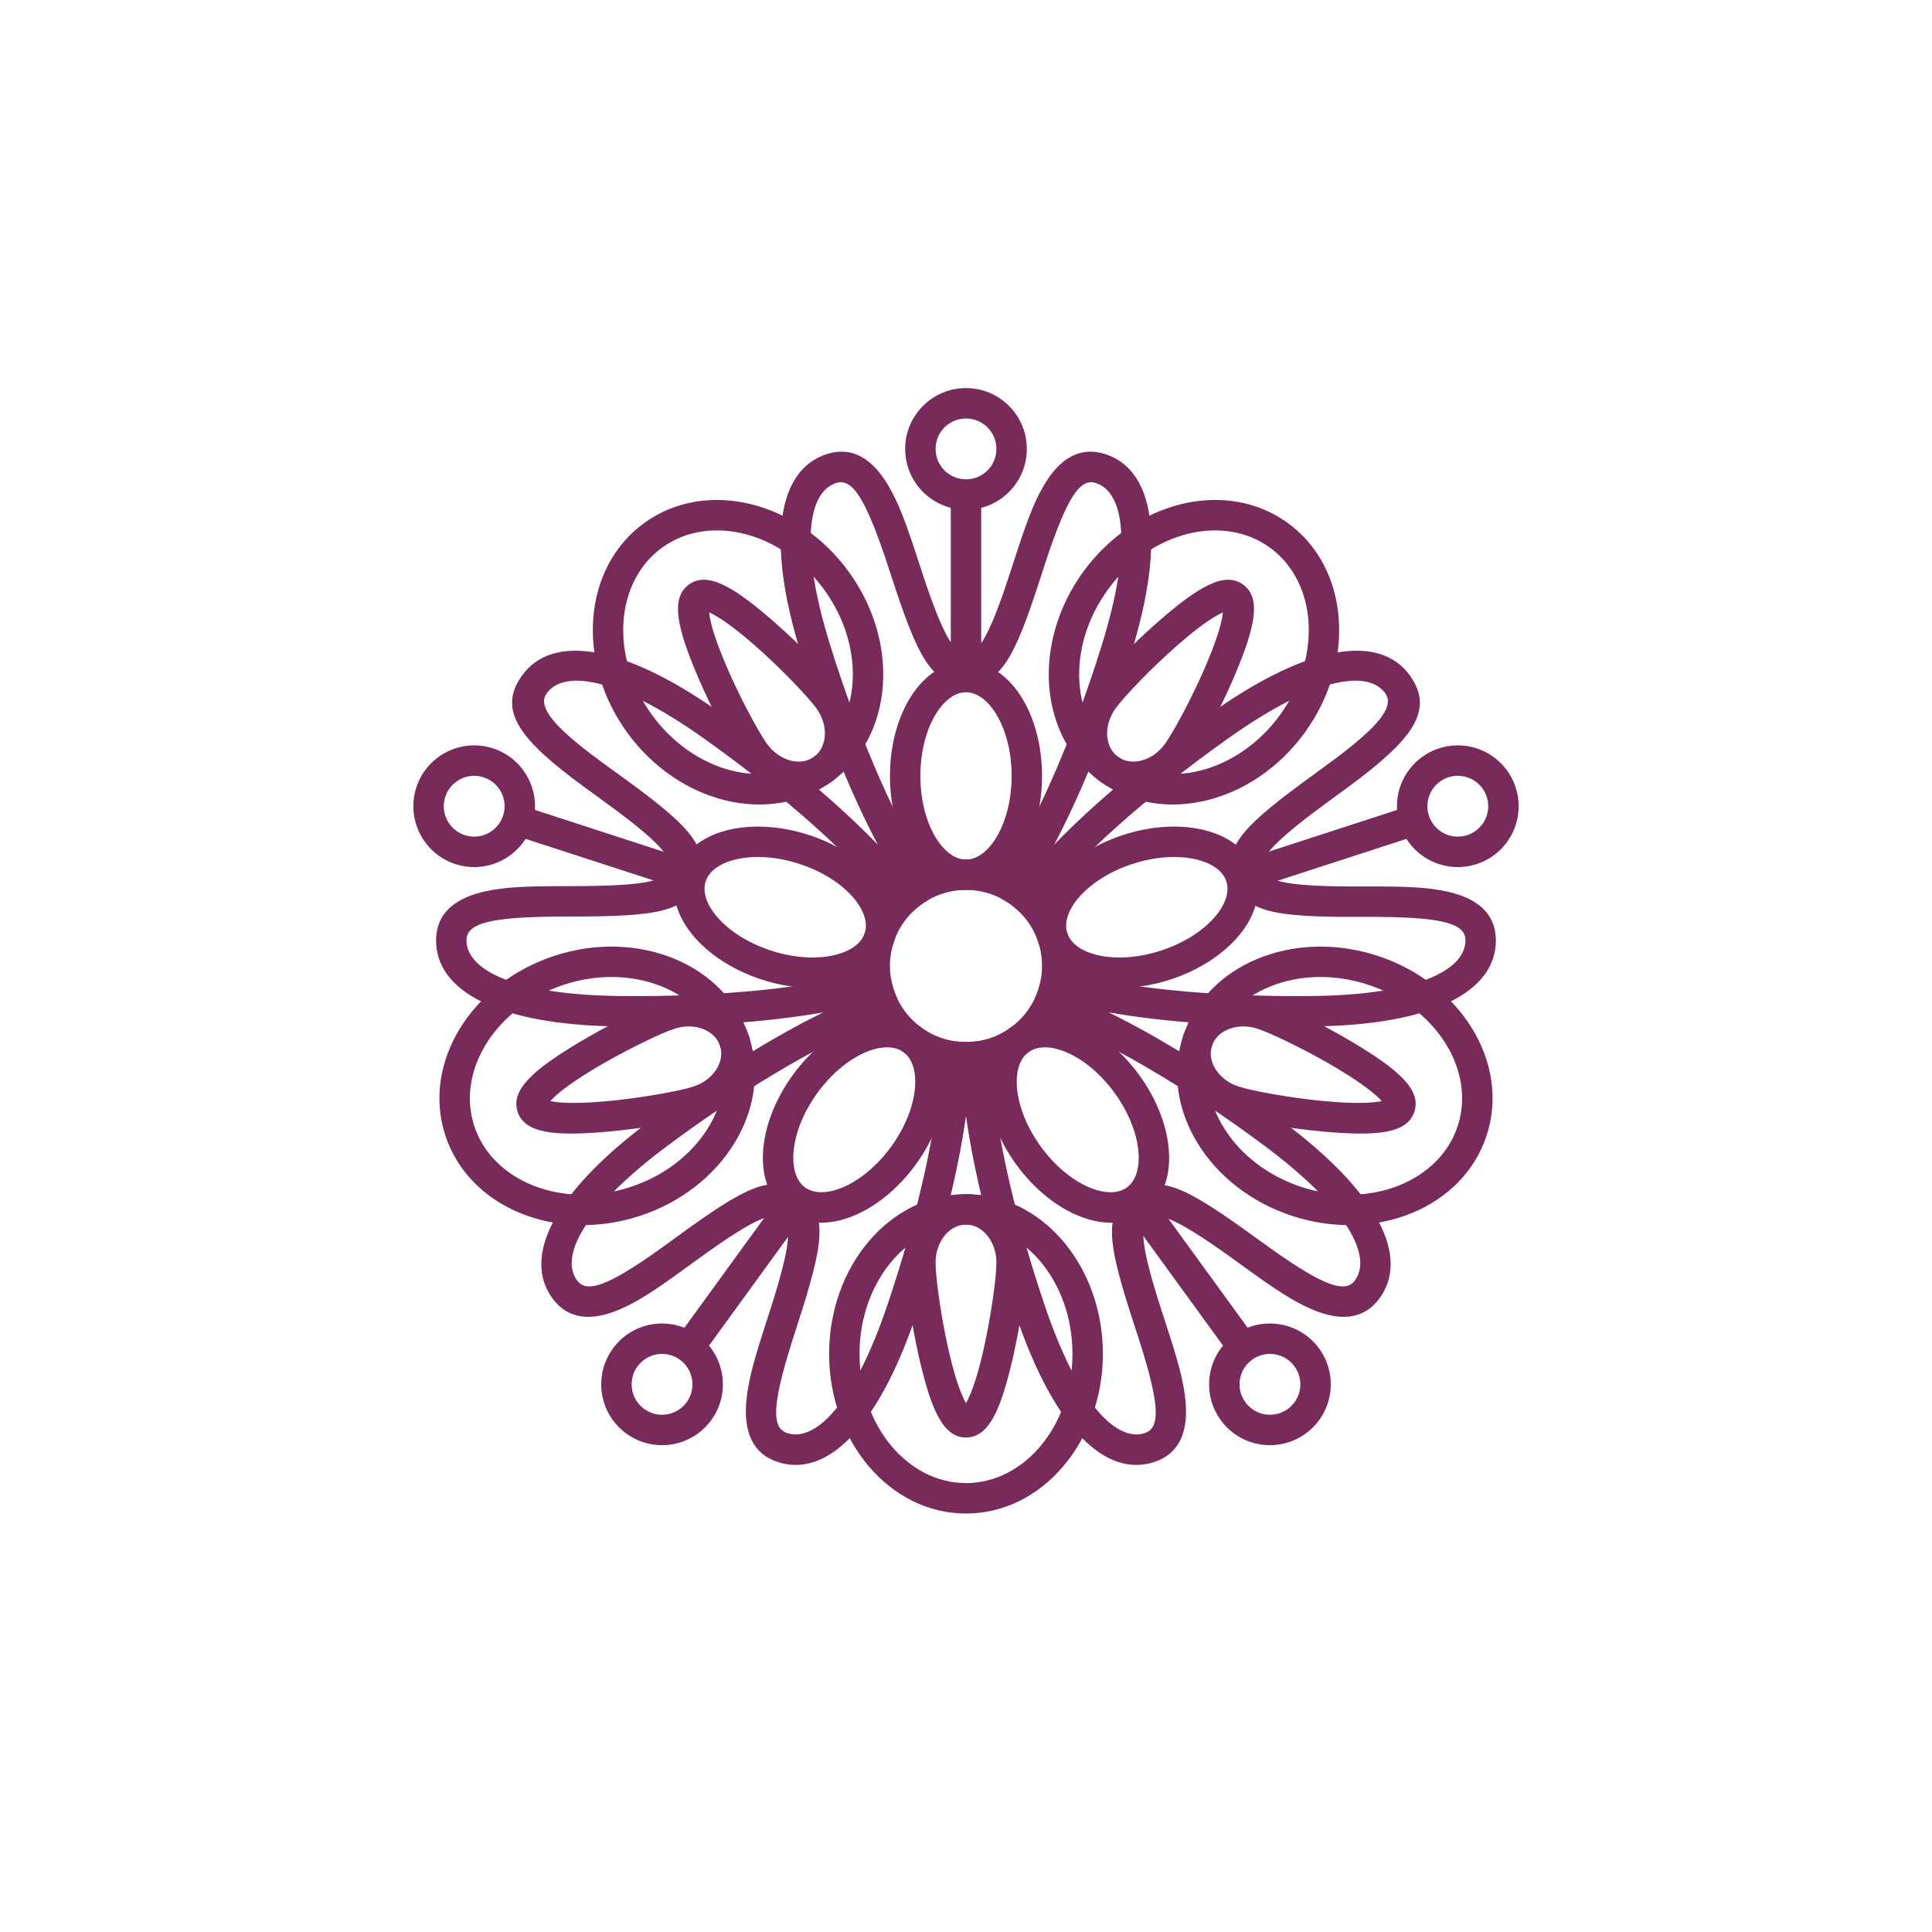 <?xml version="1.0" encoding="UTF-8"?>
<svg width="512pt" height="512pt" version="1.1" viewBox="0 0 512 512" xmlns="http://www.w3.org/2000/svg">
 <g fill="#782a5b" fill-rule="evenodd">
  <path d="m321.12 188.89c26.008-18.395 44.695-20.898 52.574-9.797 6.555 9.238 0.512 16.984-16.293 29.391-1.086 0.805-2.09 1.535-3.863 2.82-15.078 10.949-20.023 15.918-18.941 19.254 1.07 3.297 8.012 4.422 26.211 4.363h0.582c11.57-0.035 16.852 0.195 22.121 1.352 8 1.762 12.836 5.812 12.91 12.773 0.152 13.609-16.438 22.57-48.289 22.973-19.656 0.246-39.242-1.062-54.344-3.734 13.789 6.715 30.402 17.164 46.16 28.918 25.531 19.051 33.688 36.051 25.562 46.973-4.106 5.523-10.332 6.016-17.758 2.852-4.918-2.098-9.484-5.074-18.527-11.645-0.324-0.238-0.324-0.238-0.648-0.473-15-10.906-21.262-14.07-24.094-12.016-2.816 2.047-1.73 8.98 4.012 26.461 0.086 0.258 0.086 0.258 0.168 0.516 3.57 10.879 4.992 16.023 5.508 21.379 0.777 8.113-1.586 13.941-8.164 16.156-12.898 4.352-26.543-8.656-36.77-38.828-6.312-18.617-11.117-37.648-13.242-52.836-2.125 15.188-6.93 34.219-13.242 52.836-10.223 30.172-23.871 43.18-36.77 38.828-6.57-2.215-8.945-8.039-8.188-16.164 0.5-5.359 1.91-10.52 5.449-21.41 0.086-0.262 0.086-0.262 0.172-0.527 5.699-17.516 6.769-24.461 3.945-26.512-2.824-2.055-9.074 1.125-24.02 12.055-0.316 0.234-0.316 0.234-0.637 0.469-9.027 6.594-13.57 9.582-18.48 11.688-7.41 3.184-13.637 2.699-17.746-2.828-8.125-10.922 0.031-27.922 25.562-46.973 15.758-11.754 32.371-22.203 46.16-28.918-15.102 2.672-34.688 3.981-54.344 3.734-31.852-0.402-48.441-9.363-48.289-22.973 0.078-6.957 4.906-11.016 12.91-12.797 5.269-1.176 10.562-1.422 22.137-1.418h0.598c18.215 0.004 25.16-1.137 26.234-4.441 1.082-3.328-3.871-8.277-18.961-19.172-1.824-1.316-2.852-2.059-3.965-2.879-16.73-12.289-22.773-20.02-16.227-29.246 7.879-11.102 26.566-8.598 52.574 9.797 16.047 11.355 31.121 23.926 41.77 34.965-7.211-13.535-14.508-31.758-20.348-50.527-9.457-30.422-6.062-48.965 6.926-53.027 6.652-2.082 12.012 1.273 16.184 8.359 2.746 4.664 4.602 9.59 8.199 20.68 0.172 0.523 0.172 0.523 0.34 1.047 5.438 16.746 8.719 23 12.145 23 3.418 0 6.68-6.254 12.07-23.02 0.164-0.508 0.164-0.508 0.328-1.02 3.566-11.094 5.402-16.012 8.129-20.676 4.152-7.094 9.504-10.453 16.16-8.371 12.988 4.062 16.387 22.605 6.926 53.027-5.84 18.77-13.137 36.992-20.348 50.527 10.648-11.039 25.723-23.609 41.77-34.965zm-55.273 49.527c-2.121-1.191-2.711-3.973-1.258-5.922 8.926-11.973 19.547-36.27 27.41-61.562 8.316-26.73 5.769-40.625-1.633-42.941-4.488-1.402-8.066 4.715-14.211 23.824-0.164 0.508-0.164 0.508-0.328 1.016-6.941 21.602-10.598 28.617-19.742 28.617-9.133 0-12.812-7.012-19.812-28.574-0.168-0.523-0.168-0.523-0.34-1.047-6.203-19.113-9.809-25.242-14.309-23.836-7.402 2.316-9.945 16.211-1.633 42.941 7.867 25.293 18.484 49.59 27.41 61.562 1.453 1.949 0.863 4.731-1.258 5.922-1.379 0.773-2.66 1.711-3.824 2.785-1.785 1.648-4.617 1.352-6.023-0.633-8.625-12.188-28.457-29.801-50.082-45.098-22.855-16.168-36.852-18.039-41.344-11.715-2.461 3.473 1.594 8.664 14.426 18.086 1.09 0.801 2.102 1.535 3.91 2.84 19.438 14.027 24.777 19.367 21.91 28.195-2.848 8.77-10.461 10.023-33.906 10.012h-0.594c-19.996-0.004-26.934 1.543-26.988 6.242-0.086 7.758 12.344 14.473 40.336 14.824 26.484 0.336 52.875-2.254 67.016-7.043 2.309-0.781 4.773 0.645 5.25 3.031 0.305 1.555 0.797 3.062 1.457 4.488 1.02 2.211-0.141 4.816-2.465 5.539-14.254 4.438-37.129 17.855-58.359 33.691-22.438 16.742-28.547 29.477-23.914 35.699 2.769 3.731 9.277 0.938 25-10.555 0.316-0.234 0.316-0.234 0.637-0.465 19.25-14.082 26.016-17.523 33.516-12.074 7.481 5.434 6.316 12.984-1.02 35.527-0.082 0.266-0.082 0.266-0.168 0.527-6.137 18.867-6.797 25.945-2.356 27.445 7.352 2.481 17.574-7.266 26.562-33.777 8.504-25.086 14.195-50.988 14.008-65.918-0.027-2.434 2.086-4.336 4.5-4.055 0.781 0.09 1.57 0.137 2.367 0.137s1.586-0.047 2.367-0.137c2.414-0.281 4.527 1.621 4.5 4.055-0.188 14.93 5.504 40.832 14.008 65.918 8.988 26.512 19.211 36.258 26.562 33.777 4.434-1.496 3.754-8.551-2.426-27.383-0.086-0.258-0.086-0.258-0.172-0.516-7.394-22.512-8.574-30.059-1.09-35.496 7.496-5.445 14.27-2.019 33.57 12.016l0.648 0.469c15.77 11.457 22.301 14.242 25.082 10.504 4.629-6.223-1.48-18.957-23.918-35.699-21.23-15.836-44.105-29.254-58.359-33.691-2.324-0.723-3.484-3.328-2.461-5.539 0.656-1.426 1.148-2.934 1.457-4.488 0.473-2.387 2.938-3.812 5.246-3.031 14.141 4.789 40.535 7.379 67.02 7.043 27.992-0.352 40.418-7.066 40.332-14.824-0.051-4.691-6.973-6.215-26.949-6.152-0.289 0.004-0.289 0.004-0.578 0.004-23.441 0.074-31.055-1.16-33.906-9.934-2.863-8.82 2.465-14.176 21.875-28.27 1.758-1.273 2.746-1.996 3.809-2.781 12.902-9.523 16.984-14.754 14.508-18.242-4.492-6.324-18.488-4.453-41.344 11.715-21.625 15.297-41.457 32.91-50.082 45.098-1.406 1.984-4.238 2.281-6.023 0.633-1.164-1.074-2.445-2.012-3.824-2.785z"/>
  <path d="m256 235.85c-11.648 0-20.152-13.82-20.152-30.227 0-16.41 8.504-30.23 20.152-30.23s20.152 13.82 20.152 30.23c0 16.406-8.504 30.227-20.152 30.227zm0-8.062c6.16 0 12.09-9.637 12.09-22.164 0-12.531-5.93-22.168-12.09-22.168s-12.09 9.637-12.09 22.168c0 12.527 5.93 22.164 12.09 22.164z"/>
  <path d="m256 284.21c-15.582 0-28.215-12.633-28.215-28.215s12.633-28.215 28.215-28.215 28.215 12.633 28.215 28.215-12.633 28.215-28.215 28.215zm0-8.062c11.129 0 20.152-9.023 20.152-20.152s-9.023-20.152-20.152-20.152-20.152 9.023-20.152 20.152 9.023 20.152 20.152 20.152z"/>
  <path d="m256 135.09c-8.902 0-16.121-7.219-16.121-16.121 0-8.906 7.219-16.121 16.121-16.121s16.121 7.215 16.121 16.121c0 8.902-7.219 16.121-16.121 16.121zm0-8.062c4.453 0 8.062-3.606 8.062-8.059s-3.609-8.062-8.062-8.062-8.062 3.609-8.062 8.062 3.609 8.059 8.062 8.059z"/>
  <path d="m371 218.64c-2.75-8.469 1.883-17.562 10.352-20.316 8.469-2.75 17.562 1.883 20.316 10.352 2.75 8.469-1.883 17.562-10.352 20.316-8.469 2.75-17.562-1.883-20.316-10.352zm7.668-2.492c1.375 4.234 5.922 6.551 10.156 5.176 4.234-1.375 6.551-5.922 5.176-10.156-1.375-4.234-5.922-6.551-10.156-5.176s-6.551 5.922-5.176 10.156z"/>
  <path d="m327.07 353.82c7.203-5.231 17.289-3.637 22.52 3.57 5.234 7.203 3.637 17.285-3.566 22.516-7.203 5.234-17.285 3.637-22.52-3.566-5.231-7.203-3.637-17.285 3.566-22.52zm4.738 6.523c-3.602 2.617-4.398 7.656-1.781 11.258 2.617 3.602 7.656 4.402 11.258 1.785 3.602-2.617 4.402-7.66 1.785-11.262-2.617-3.602-7.66-4.398-11.262-1.781z"/>
  <path d="m184.93 353.82c7.203 5.234 8.801 15.316 3.566 22.52s-15.316 8.801-22.52 3.566c-7.203-5.231-8.801-15.312-3.566-22.516 5.234-7.207 15.316-8.801 22.52-3.57zm-4.738 6.523c-3.602-2.617-8.645-1.82-11.262 1.781-2.617 3.602-1.816 8.645 1.785 11.262 3.602 2.617 8.641 1.816 11.258-1.785 2.617-3.602 1.82-8.641-1.781-11.258z"/>
  <path d="m141 218.64c-2.75 8.469-11.848 13.102-20.316 10.352-8.465-2.754-13.102-11.848-10.348-20.316 2.75-8.469 11.844-13.102 20.312-10.352 8.469 2.754 13.102 11.848 10.352 20.316zm-7.668-2.492c1.379-4.234-0.941-8.781-5.176-10.156-4.231-1.375-8.781 0.941-10.156 5.176-1.375 4.234 0.941 8.781 5.176 10.156 4.234 1.375 8.781-0.941 10.156-5.176z"/>
  <path d="m251.97 131.05h8.062v44.336h-8.062zm121.62 82.504 2.488 7.664-42.164 13.699-2.492-7.664zm-40.883 141.16-6.523 4.738-26.059-35.871 6.519-4.734zm-146.88 4.738-6.519-4.738 26.059-35.867 6.519 4.734zm-49.895-138.23 2.492-7.664 42.164 13.699-2.492 7.664z"/>
  <path d="m256 401.1c-20.203 0-36.273-19.086-36.273-42.32s16.07-42.32 36.273-42.32 36.273 19.086 36.273 42.32-16.07 42.32-36.273 42.32zm0-8.062c15.414 0 28.215-15.199 28.215-34.258s-12.801-34.258-28.215-34.258-28.215 15.199-28.215 34.258 12.801 34.258 28.215 34.258z"/>
  <path d="m256 380.95c-6.098 0-9.309-7.457-12.48-21.375-2.062-9.062-3.641-20.234-3.641-24.977 0-9.891 7.066-18.137 16.121-18.137s16.121 8.246 16.121 18.137c0 4.742-1.578 15.914-3.641 24.977-3.172 13.918-6.383 21.375-12.48 21.375zm1.004-11.141c1.246-2.887 2.484-7.047 3.617-12.023 1.941-8.523 3.441-19.141 3.441-23.188 0-5.691-3.762-10.074-8.062-10.074s-8.062 4.383-8.062 10.074c0 4.047 1.5 14.664 3.441 23.188 1.137 4.977 2.375 9.137 3.617 12.023 0.348 0.805 0.688 1.492 1.004 2.043 0.316-0.551 0.656-1.238 1.004-2.043z"/>
  <path d="m118 300.84c-6.242-19.211 6.941-40.395 29.039-47.574 22.098-7.18 45.215 2.207 51.461 21.422 6.242 19.211-6.945 40.395-29.043 47.574-22.094 7.18-45.215-2.207-51.457-21.422zm7.668-2.488c4.762 14.66 23.172 22.133 41.301 16.246 18.125-5.891 28.625-22.762 23.863-37.422-4.762-14.656-23.176-22.133-41.301-16.246-18.125 5.891-28.629 22.762-23.863 37.422z"/>
  <path d="m170.71 138.61c16.344-11.875 40.566-5.879 54.223 12.918s11.871 43.684-4.473 55.559-40.566 5.879-54.223-12.918-11.871-43.684 4.473-55.559zm4.738 6.523c-12.469 9.059-13.891 28.879-2.688 44.297 11.203 15.422 30.492 20.195 42.961 11.133 12.469-9.059 13.891-28.879 2.688-44.297-11.203-15.422-30.492-20.195-42.961-11.133z"/>
  <path d="m341.29 138.61c16.344 11.875 18.129 36.762 4.473 55.559s-37.879 24.793-54.223 12.918-18.129-36.762-4.469-55.559c13.656-18.797 37.875-24.793 54.219-12.918zm-4.738 6.523c-12.469-9.062-31.758-4.289-42.961 11.133-11.203 15.418-9.781 35.238 2.688 44.297 12.469 9.062 31.762 4.289 42.961-11.133 11.203-15.418 9.785-35.238-2.688-44.297z"/>
  <path d="m394 300.84c-6.242 19.215-29.363 28.602-51.457 21.422-22.098-7.18-35.285-28.363-29.039-47.574 6.242-19.215 29.359-28.602 51.457-21.422 22.098 7.18 35.281 28.363 29.039 47.574zm-7.668-2.488c4.766-14.66-5.734-31.531-23.863-37.422-18.125-5.887-36.535 1.59-41.301 16.246-4.762 14.66 5.738 31.531 23.863 37.422 18.129 5.887 36.539-1.586 41.301-16.246z"/>
  <path d="m275.17 249.77c-3.602-11.078 6.914-23.438 22.52-28.508s31.379-1.254 34.977 9.824c3.602 11.078-6.914 23.438-22.52 28.508-15.609 5.07-31.379 1.254-34.977-9.824zm7.664-2.492c1.902 5.859 12.906 8.52 24.82 4.648 11.914-3.871 19.25-12.492 17.348-18.348-1.906-5.859-12.906-8.52-24.82-4.648-11.914 3.871-19.25 12.492-17.348 18.348z"/>
  <path d="m267.84 272.3c9.426-6.848 24.43-0.668 34.074 12.609 9.645 13.277 10.887 29.453 1.465 36.301-9.426 6.848-24.426 0.664-34.074-12.609-9.645-13.277-10.887-29.453-1.465-36.301zm4.738 6.519c-4.981 3.621-4.113 14.906 3.25 25.043 7.363 10.133 17.828 14.445 22.812 10.824 4.981-3.617 4.113-14.902-3.25-25.039-7.363-10.137-17.828-14.449-22.812-10.828z"/>
  <path d="m244.16 272.3c9.422 6.848 8.18 23.023-1.465 36.301-9.645 13.273-24.648 19.457-34.07 12.609-9.426-6.848-8.184-23.023 1.461-36.301 9.648-13.277 24.648-19.457 34.074-12.609zm-4.738 6.519c-4.984-3.621-15.449 0.691-22.812 10.828-7.363 10.137-8.23 21.422-3.25 25.039 4.984 3.621 15.449-0.691 22.812-10.824 7.363-10.137 8.23-21.422 3.25-25.043z"/>
  <path d="m236.84 249.77c-3.602 11.078-19.371 14.895-34.977 9.824-15.609-5.07-26.121-17.43-22.523-28.508 3.602-11.078 19.371-14.895 34.977-9.824s26.121 17.43 22.523 28.508zm-7.668-2.492c1.902-5.856-5.43-14.477-17.348-18.348-11.914-3.871-22.914-1.211-24.816 4.648-1.906 5.856 5.43 14.477 17.344 18.348 11.914 3.871 22.918 1.211 24.82-4.648z"/>
  <path d="m137.17 294.61c-1.887-5.801 4.215-11.156 16.469-18.473 7.981-4.766 18.121-9.719 22.629-11.184 9.406-3.055 19.434 1.117 22.234 9.73 2.797 8.609-2.863 17.879-12.27 20.938-4.508 1.465-15.621 3.418-24.879 4.254-14.215 1.285-22.301 0.535-24.184-5.266zm10.906-2.488c3.129 0.293 7.465 0.184 12.551-0.273 8.707-0.789 19.266-2.644 23.113-3.894 5.414-1.758 8.422-6.688 7.094-10.781-1.328-4.09-6.66-6.309-12.074-4.551-3.848 1.25-13.48 5.957-20.988 10.438-4.383 2.617-7.957 5.078-10.316 7.152-0.66 0.582-1.207 1.117-1.633 1.586 0.621 0.133 1.379 0.246 2.254 0.324z"/>
  <path d="m182.56 154.92c4.934-3.586 11.914 0.559 22.66 9.957 6.996 6.117 14.84 14.23 17.629 18.066 5.812 8 4.941 18.828-2.383 24.148-7.324 5.32-17.891 2.805-23.703-5.199-2.789-3.832-8.078-13.801-11.734-22.344-5.617-13.125-7.402-21.043-2.469-24.629zm5.738 9.605c0.691 3.066 2.133 7.156 4.141 11.852 3.441 8.035 8.465 17.504 10.844 20.777 3.348 4.606 8.965 5.945 12.445 3.414 3.481-2.527 3.945-8.285 0.598-12.887-2.379-3.273-9.828-10.98-16.41-16.738-3.844-3.359-7.289-5.996-9.992-7.602-0.758-0.449-1.434-0.801-2.016-1.062 0.066 0.633 0.195 1.387 0.391 2.246z"/>
  <path d="m329.44 154.92c4.934 3.586 3.148 11.504-2.469 24.629-3.656 8.543-8.945 18.512-11.734 22.344-5.812 8.004-16.379 10.52-23.703 5.199-7.324-5.32-8.195-16.148-2.383-24.148 2.789-3.836 10.633-11.949 17.629-18.066 10.746-9.398 17.727-13.543 22.66-9.957zm-7.363 8.422c-2.703 1.605-6.148 4.242-9.992 7.602-6.578 5.758-14.031 13.465-16.41 16.738-3.344 4.602-2.883 10.359 0.598 12.887 3.481 2.531 9.102 1.191 12.445-3.414 2.379-3.273 7.406-12.742 10.844-20.777 2.008-4.695 3.453-8.785 4.141-11.852 0.195-0.859 0.324-1.613 0.391-2.246-0.582 0.262-1.258 0.613-2.016 1.062z"/>
  <path d="m374.83 294.61c-1.883 5.801-9.965 6.551-24.184 5.266-9.254-0.836-20.371-2.789-24.879-4.254-9.406-3.059-15.066-12.328-12.266-20.938 2.797-8.613 12.824-12.785 22.23-9.73 4.508 1.465 14.648 6.418 22.629 11.184 12.258 7.316 18.355 12.672 16.469 18.473zm-10.285-4.398c-2.359-2.074-5.934-4.535-10.316-7.152-7.508-4.481-17.141-9.188-20.988-10.438-5.41-1.758-10.742 0.461-12.074 4.551-1.328 4.094 1.68 9.023 7.094 10.781 3.848 1.25 14.406 3.106 23.113 3.894 5.086 0.457 9.422 0.566 12.551 0.273 0.875-0.078 1.633-0.191 2.254-0.324-0.426-0.469-0.973-1.004-1.633-1.586z"/>
 </g>
</svg>
